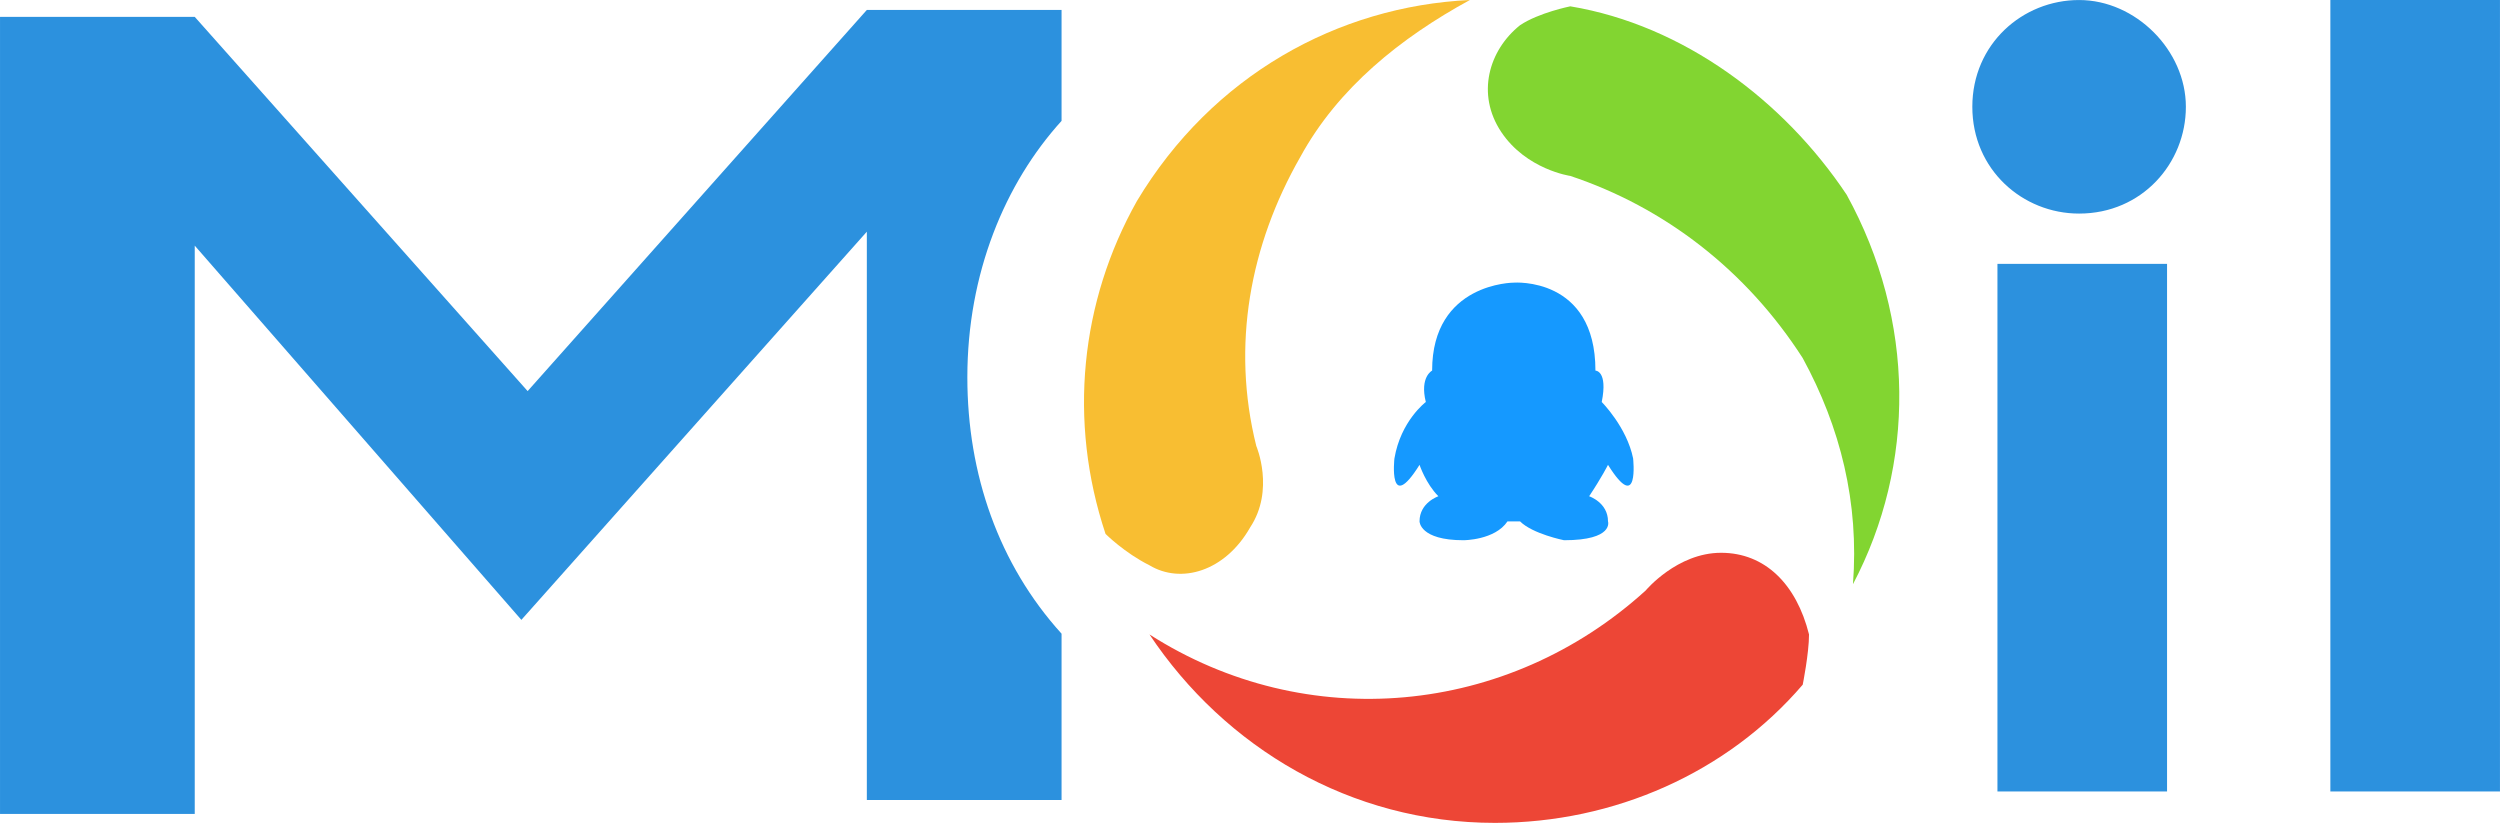 <?xml version="1.0" standalone="no"?><!DOCTYPE svg PUBLIC "-//W3C//DTD SVG 1.1//EN" "http://www.w3.org/Graphics/SVG/1.1/DTD/svg11.dtd"><svg class="icon" width="200px" height="65.83px" viewBox="0 0 3111 1024" version="1.1" xmlns="http://www.w3.org/2000/svg"><path d="M656.567 486.7L242.319 20.99H0v991.916h242.319V305.663l406.452 465.71 429.915-483.064V995.551h242.319v-206.974c-78.149-86.283-117.243-198.391-117.243-319.082 0-129.424 46.89-241.532 117.243-319.082V12.369h-242.319L656.604 486.662z" fill="#2C91DE" /><path d="M2141.704 687.902c-54.723 0-93.779 46.89-93.779 46.89-171.966 156.336-422.081 179.762-617.511 54.723 93.779 140.706 250.115 234.486 429.915 234.486 148.502 0 289.209-62.519 382.988-171.966 0 0 7.834-39.093 7.834-62.519-15.63-62.519-54.723-101.613-109.447-101.613z" fill="#ED4636" /><path d="M2485.636 328.34h211.059v656.567h-211.059V328.34zM2899.922 0.037H3110.981v984.869h-211.059V0.037zM2454.377 132.91c0 78.149 62.519 132.873 132.873 132.873 78.149 0 132.873-62.519 132.873-132.873S2657.602 0.037 2587.249 0.037s-132.873 54.723-132.873 132.873z" fill="#2C91DE" /><path d="M1954.108 7.871s-39.093 7.834-62.519 23.464c-39.093 31.26-54.723 85.983-23.464 132.873 31.26 46.89 85.983 54.723 85.983 54.723 117.243 39.093 218.856 117.243 289.209 226.689 46.89 85.983 70.353 179.762 62.519 281.375 78.149-148.502 78.149-328.302-7.834-484.638-78.149-117.243-203.226-211.059-343.932-234.486z" fill="#82D531" /><path d="M1555.49 656.604c31.26-46.89 7.834-101.613 7.834-101.613-31.26-125.076-7.834-250.115 54.723-359.562C1664.937 109.447 1743.124 46.927 1829.107 0c-164.132 7.834-320.469 93.779-414.285 250.115-70.353 125.076-85.983 273.579-39.093 414.285 0 0 23.464 23.464 54.723 39.093 39.093 23.464 93.779 7.834 125.076-46.89z" fill="#F8BE32" /><path d="M2032.295 570.621c-7.834-39.093-39.093-70.353-39.093-70.353 7.834-39.093-7.834-39.093-7.834-39.093 0-117.243-101.613-109.447-101.613-109.447s-101.613 0-101.613 109.447c0 0-15.63 7.834-7.834 39.093 0 0-31.26 23.464-39.093 70.353 0 0-7.834 70.353 31.26 7.834 0 0 7.834 23.464 23.464 39.093 0 0-23.464 7.834-23.464 31.26 0 0 0 23.464 54.723 23.464 0 0 39.093 0 54.723-23.464h15.63c15.63 15.63 54.723 23.464 54.723 23.464 62.519 0 54.723-23.464 54.723-23.464 0-23.464-23.464-31.26-23.464-31.26 15.63-23.464 23.464-39.093 23.464-39.093 39.093 62.519 31.26-7.834 31.26-7.834z" fill="#1599FF" /></svg>